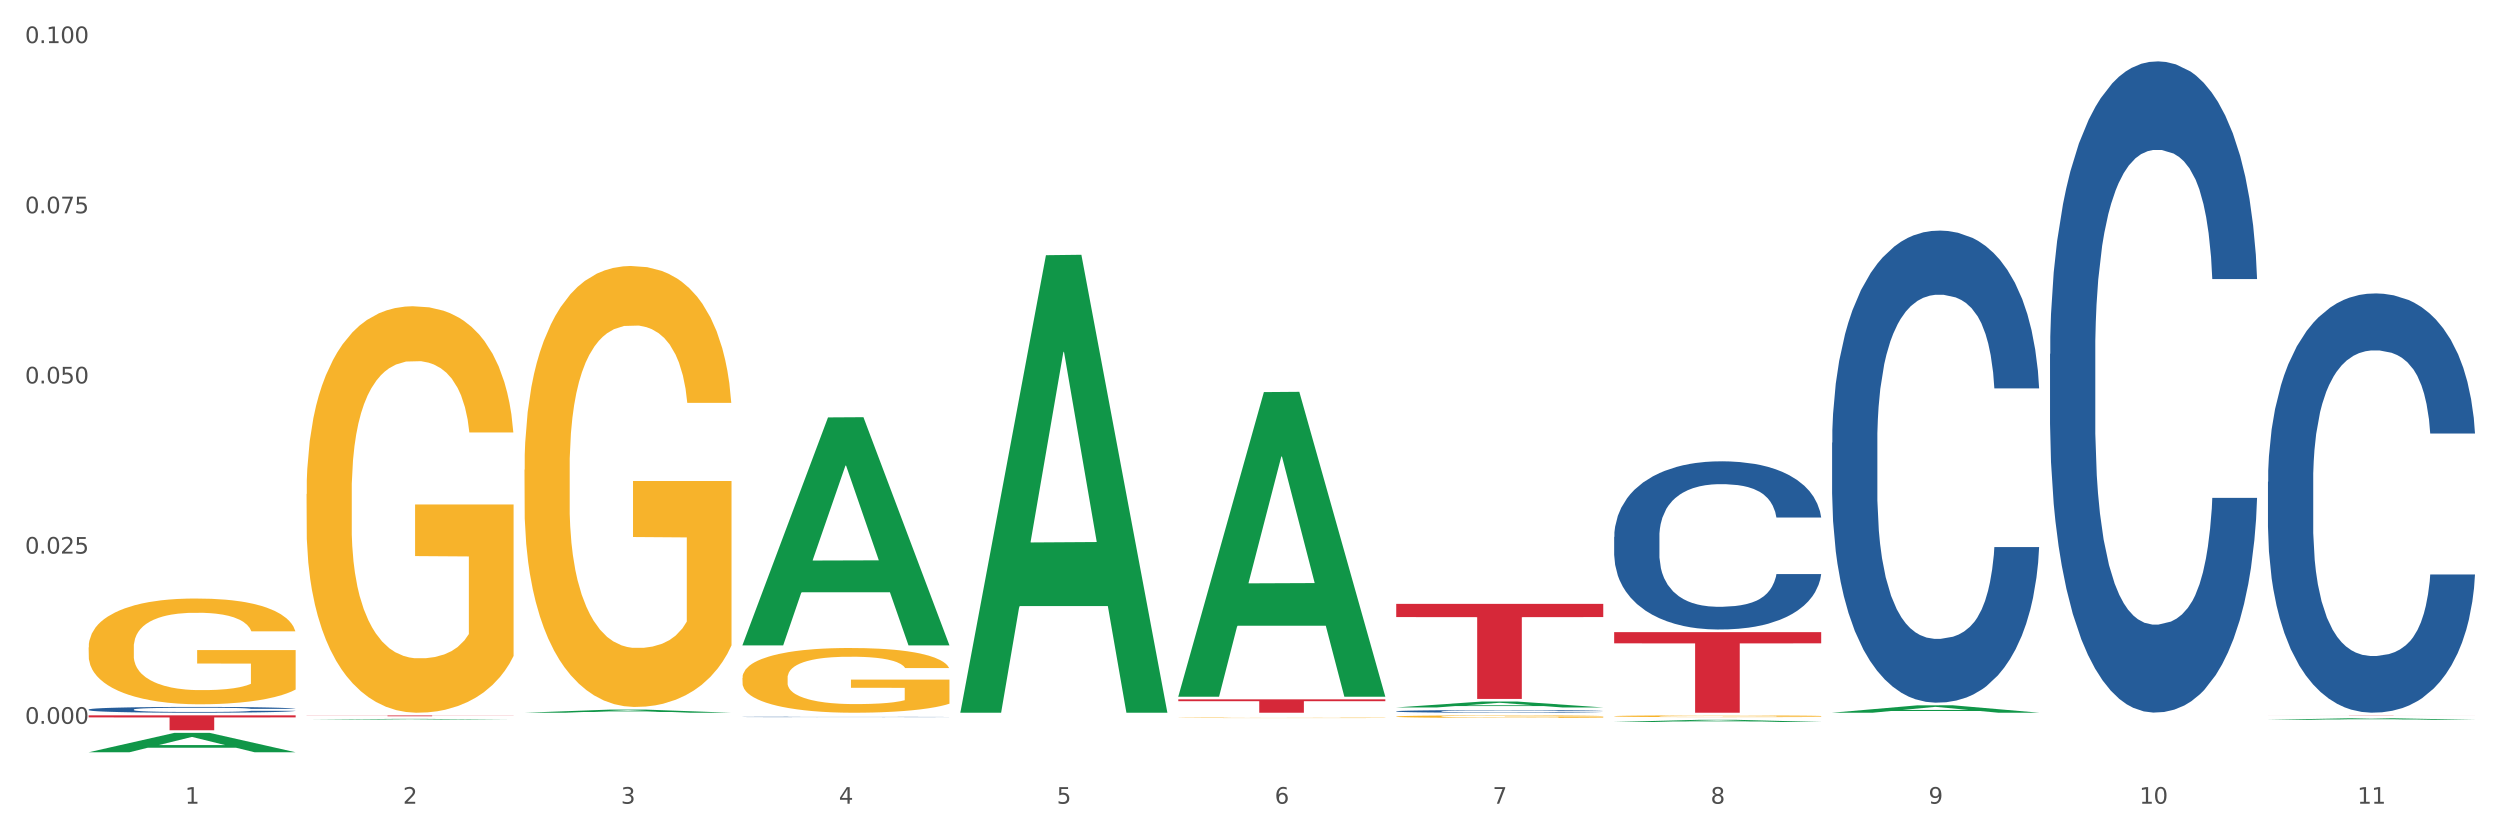 <?xml version="1.0" encoding="utf-8" standalone="no"?>
<!DOCTYPE svg PUBLIC "-//W3C//DTD SVG 1.1//EN"
  "http://www.w3.org/Graphics/SVG/1.1/DTD/svg11.dtd">
<svg xmlns:xlink="http://www.w3.org/1999/xlink" width="1080pt" height="360pt" viewBox="0 0 1080 360" xmlns="http://www.w3.org/2000/svg" version="1.1">
 <rect x="0" y="0" width="1080" height="360" fill="#333333" stroke="none"/>
 <defs>
  <style type="text/css">*{stroke-linejoin: round; stroke-linecap: butt}</style>
 </defs>
 <g id="figure_1">
  <g id="patch_1">
   <path d="M 0 360 
L 1080 360 
L 1080 0 
L 0 0 
z
" style="fill: #ffffff; stroke: #ffffff; stroke-linejoin: miter"/>
  </g>
  <g id="axes_1">
   <g id="matplotlib.axis_1">
    <g id="xtick_1">
     <g id="text_1">
      <!-- 1 -->
      <g style="fill: #4d4d4d" transform="translate(79.949 347.204) scale(0.096 -0.096)">
       <defs>
        <path id="DejaVuSans-31" d="M 794 531 
L 1825 531 
L 1825 4091 
L 703 3866 
L 703 4441 
L 1819 4666 
L 2450 4666 
L 2450 531 
L 3481 531 
L 3481 0 
L 794 0 
L 794 531 
z
" transform="scale(0.016)"/>
       </defs>
       <use xlink:href="#DejaVuSans-31"/>
      </g>
     </g>
    </g>
    <g id="xtick_2">
     <g id="text_2">
      <!-- 2 -->
      <g style="fill: #4d4d4d" transform="translate(174.097 347.204) scale(0.096 -0.096)">
       <defs>
        <path id="DejaVuSans-32" d="M 1228 531 
L 3431 531 
L 3431 0 
L 469 0 
L 469 531 
Q 828 903 1448 1529 
Q 2069 2156 2228 2338 
Q 2531 2678 2651 2914 
Q 2772 3150 2772 3378 
Q 2772 3750 2511 3984 
Q 2250 4219 1831 4219 
Q 1534 4219 1204 4116 
Q 875 4013 500 3803 
L 500 4441 
Q 881 4594 1212 4672 
Q 1544 4750 1819 4750 
Q 2544 4750 2975 4387 
Q 3406 4025 3406 3419 
Q 3406 3131 3298 2873 
Q 3191 2616 2906 2266 
Q 2828 2175 2409 1742 
Q 1991 1309 1228 531 
z
" transform="scale(0.016)"/>
       </defs>
       <use xlink:href="#DejaVuSans-32"/>
      </g>
     </g>
    </g>
    <g id="xtick_3">
     <g id="text_3">
      <!-- 3 -->
      <g style="fill: #4d4d4d" transform="translate(268.244 347.204) scale(0.096 -0.096)">
       <defs>
        <path id="DejaVuSans-33" d="M 2597 2516 
Q 3050 2419 3304 2112 
Q 3559 1806 3559 1356 
Q 3559 666 3084 287 
Q 2609 -91 1734 -91 
Q 1441 -91 1130 -33 
Q 819 25 488 141 
L 488 750 
Q 750 597 1062 519 
Q 1375 441 1716 441 
Q 2309 441 2620 675 
Q 2931 909 2931 1356 
Q 2931 1769 2642 2001 
Q 2353 2234 1838 2234 
L 1294 2234 
L 1294 2753 
L 1863 2753 
Q 2328 2753 2575 2939 
Q 2822 3125 2822 3475 
Q 2822 3834 2567 4026 
Q 2313 4219 1838 4219 
Q 1578 4219 1281 4162 
Q 984 4106 628 3988 
L 628 4550 
Q 988 4650 1302 4700 
Q 1616 4750 1894 4750 
Q 2613 4750 3031 4423 
Q 3450 4097 3450 3541 
Q 3450 3153 3228 2886 
Q 3006 2619 2597 2516 
z
" transform="scale(0.016)"/>
       </defs>
       <use xlink:href="#DejaVuSans-33"/>
      </g>
     </g>
    </g>
    <g id="xtick_4">
     <g id="text_4">
      <!-- 4 -->
      <g style="fill: #4d4d4d" transform="translate(362.392 347.204) scale(0.096 -0.096)">
       <defs>
        <path id="DejaVuSans-34" d="M 2419 4116 
L 825 1625 
L 2419 1625 
L 2419 4116 
z
M 2253 4666 
L 3047 4666 
L 3047 1625 
L 3713 1625 
L 3713 1100 
L 3047 1100 
L 3047 0 
L 2419 0 
L 2419 1100 
L 313 1100 
L 313 1709 
L 2253 4666 
z
" transform="scale(0.016)"/>
       </defs>
       <use xlink:href="#DejaVuSans-34"/>
      </g>
     </g>
    </g>
    <g id="xtick_5">
     <g id="text_5">
      <!-- 5 -->
      <g style="fill: #4d4d4d" transform="translate(456.54 347.204) scale(0.096 -0.096)">
       <defs>
        <path id="DejaVuSans-35" d="M 691 4666 
L 3169 4666 
L 3169 4134 
L 1269 4134 
L 1269 2991 
Q 1406 3038 1543 3061 
Q 1681 3084 1819 3084 
Q 2600 3084 3056 2656 
Q 3513 2228 3513 1497 
Q 3513 744 3044 326 
Q 2575 -91 1722 -91 
Q 1428 -91 1123 -41 
Q 819 9 494 109 
L 494 744 
Q 775 591 1075 516 
Q 1375 441 1709 441 
Q 2250 441 2565 725 
Q 2881 1009 2881 1497 
Q 2881 1984 2565 2268 
Q 2250 2553 1709 2553 
Q 1456 2553 1204 2497 
Q 953 2441 691 2322 
L 691 4666 
z
" transform="scale(0.016)"/>
       </defs>
       <use xlink:href="#DejaVuSans-35"/>
      </g>
     </g>
    </g>
    <g id="xtick_6">
     <g id="text_6">
      <!-- 6 -->
      <g style="fill: #4d4d4d" transform="translate(550.688 347.204) scale(0.096 -0.096)">
       <defs>
        <path id="DejaVuSans-36" d="M 2113 2584 
Q 1688 2584 1439 2293 
Q 1191 2003 1191 1497 
Q 1191 994 1439 701 
Q 1688 409 2113 409 
Q 2538 409 2786 701 
Q 3034 994 3034 1497 
Q 3034 2003 2786 2293 
Q 2538 2584 2113 2584 
z
M 3366 4563 
L 3366 3988 
Q 3128 4100 2886 4159 
Q 2644 4219 2406 4219 
Q 1781 4219 1451 3797 
Q 1122 3375 1075 2522 
Q 1259 2794 1537 2939 
Q 1816 3084 2150 3084 
Q 2853 3084 3261 2657 
Q 3669 2231 3669 1497 
Q 3669 778 3244 343 
Q 2819 -91 2113 -91 
Q 1303 -91 875 529 
Q 447 1150 447 2328 
Q 447 3434 972 4092 
Q 1497 4750 2381 4750 
Q 2619 4750 2861 4703 
Q 3103 4656 3366 4563 
z
" transform="scale(0.016)"/>
       </defs>
       <use xlink:href="#DejaVuSans-36"/>
      </g>
     </g>
    </g>
    <g id="xtick_7">
     <g id="text_7">
      <!-- 7 -->
      <g style="fill: #4d4d4d" transform="translate(644.835 347.204) scale(0.096 -0.096)">
       <defs>
        <path id="DejaVuSans-37" d="M 525 4666 
L 3525 4666 
L 3525 4397 
L 1831 0 
L 1172 0 
L 2766 4134 
L 525 4134 
L 525 4666 
z
" transform="scale(0.016)"/>
       </defs>
       <use xlink:href="#DejaVuSans-37"/>
      </g>
     </g>
    </g>
    <g id="xtick_8">
     <g id="text_8">
      <!-- 8 -->
      <g style="fill: #4d4d4d" transform="translate(738.983 347.204) scale(0.096 -0.096)">
       <defs>
        <path id="DejaVuSans-38" d="M 2034 2216 
Q 1584 2216 1326 1975 
Q 1069 1734 1069 1313 
Q 1069 891 1326 650 
Q 1584 409 2034 409 
Q 2484 409 2743 651 
Q 3003 894 3003 1313 
Q 3003 1734 2745 1975 
Q 2488 2216 2034 2216 
z
M 1403 2484 
Q 997 2584 770 2862 
Q 544 3141 544 3541 
Q 544 4100 942 4425 
Q 1341 4750 2034 4750 
Q 2731 4750 3128 4425 
Q 3525 4100 3525 3541 
Q 3525 3141 3298 2862 
Q 3072 2584 2669 2484 
Q 3125 2378 3379 2068 
Q 3634 1759 3634 1313 
Q 3634 634 3220 271 
Q 2806 -91 2034 -91 
Q 1263 -91 848 271 
Q 434 634 434 1313 
Q 434 1759 690 2068 
Q 947 2378 1403 2484 
z
M 1172 3481 
Q 1172 3119 1398 2916 
Q 1625 2713 2034 2713 
Q 2441 2713 2670 2916 
Q 2900 3119 2900 3481 
Q 2900 3844 2670 4047 
Q 2441 4250 2034 4250 
Q 1625 4250 1398 4047 
Q 1172 3844 1172 3481 
z
" transform="scale(0.016)"/>
       </defs>
       <use xlink:href="#DejaVuSans-38"/>
      </g>
     </g>
    </g>
    <g id="xtick_9">
     <g id="text_9">
      <!-- 9 -->
      <g style="fill: #4d4d4d" transform="translate(833.131 347.204) scale(0.096 -0.096)">
       <defs>
        <path id="DejaVuSans-39" d="M 703 97 
L 703 672 
Q 941 559 1184 500 
Q 1428 441 1663 441 
Q 2288 441 2617 861 
Q 2947 1281 2994 2138 
Q 2813 1869 2534 1725 
Q 2256 1581 1919 1581 
Q 1219 1581 811 2004 
Q 403 2428 403 3163 
Q 403 3881 828 4315 
Q 1253 4750 1959 4750 
Q 2769 4750 3195 4129 
Q 3622 3509 3622 2328 
Q 3622 1225 3098 567 
Q 2575 -91 1691 -91 
Q 1453 -91 1209 -44 
Q 966 3 703 97 
z
M 1959 2075 
Q 2384 2075 2632 2365 
Q 2881 2656 2881 3163 
Q 2881 3666 2632 3958 
Q 2384 4250 1959 4250 
Q 1534 4250 1286 3958 
Q 1038 3666 1038 3163 
Q 1038 2656 1286 2365 
Q 1534 2075 1959 2075 
z
" transform="scale(0.016)"/>
       </defs>
       <use xlink:href="#DejaVuSans-39"/>
      </g>
     </g>
    </g>
    <g id="xtick_10">
     <g id="text_10">
      <!-- 10 -->
      <g style="fill: #4d4d4d" transform="translate(924.224 347.204) scale(0.096 -0.096)">
       <defs>
        <path id="DejaVuSans-30" d="M 2034 4250 
Q 1547 4250 1301 3770 
Q 1056 3291 1056 2328 
Q 1056 1369 1301 889 
Q 1547 409 2034 409 
Q 2525 409 2770 889 
Q 3016 1369 3016 2328 
Q 3016 3291 2770 3770 
Q 2525 4250 2034 4250 
z
M 2034 4750 
Q 2819 4750 3233 4129 
Q 3647 3509 3647 2328 
Q 3647 1150 3233 529 
Q 2819 -91 2034 -91 
Q 1250 -91 836 529 
Q 422 1150 422 2328 
Q 422 3509 836 4129 
Q 1250 4750 2034 4750 
z
" transform="scale(0.016)"/>
       </defs>
       <use xlink:href="#DejaVuSans-31"/>
       <use xlink:href="#DejaVuSans-30" transform="translate(63.623 0)"/>
      </g>
     </g>
    </g>
    <g id="xtick_11">
     <g id="text_11">
      <!-- 11 -->
      <g style="fill: #4d4d4d" transform="translate(1018.372 347.204) scale(0.096 -0.096)">
       <use xlink:href="#DejaVuSans-31"/>
       <use xlink:href="#DejaVuSans-31" transform="translate(63.623 0)"/>
      </g>
     </g>
    </g>
    <g id="xtick_12"/>
    <g id="xtick_13"/>
    <g id="xtick_14"/>
    <g id="xtick_15"/>
    <g id="xtick_16"/>
    <g id="xtick_17"/>
    <g id="xtick_18"/>
    <g id="xtick_19"/>
    <g id="xtick_20"/>
    <g id="xtick_21"/>
   </g>
   <g id="matplotlib.axis_2">
    <g id="ytick_1">
     <g id="text_12">
      <!-- 0.000 -->
      <g style="fill: #4d4d4d" transform="translate(10.8 312.682) scale(0.096 -0.096)">
       <defs>
        <path id="DejaVuSans-2e" d="M 684 794 
L 1344 794 
L 1344 0 
L 684 0 
L 684 794 
z
" transform="scale(0.016)"/>
       </defs>
       <use xlink:href="#DejaVuSans-30"/>
       <use xlink:href="#DejaVuSans-2e" transform="translate(63.623 0)"/>
       <use xlink:href="#DejaVuSans-30" transform="translate(95.41 0)"/>
       <use xlink:href="#DejaVuSans-30" transform="translate(159.033 0)"/>
       <use xlink:href="#DejaVuSans-30" transform="translate(222.656 0)"/>
      </g>
     </g>
    </g>
    <g id="ytick_2">
     <g id="text_13">
      <!-- 0.025 -->
      <g style="fill: #4d4d4d" transform="translate(10.8 239.167) scale(0.096 -0.096)">
       <use xlink:href="#DejaVuSans-30"/>
       <use xlink:href="#DejaVuSans-2e" transform="translate(63.623 0)"/>
       <use xlink:href="#DejaVuSans-30" transform="translate(95.41 0)"/>
       <use xlink:href="#DejaVuSans-32" transform="translate(159.033 0)"/>
       <use xlink:href="#DejaVuSans-35" transform="translate(222.656 0)"/>
      </g>
     </g>
    </g>
    <g id="ytick_3">
     <g id="text_14">
      <!-- 0.050 -->
      <g style="fill: #4d4d4d" transform="translate(10.8 165.652) scale(0.096 -0.096)">
       <use xlink:href="#DejaVuSans-30"/>
       <use xlink:href="#DejaVuSans-2e" transform="translate(63.623 0)"/>
       <use xlink:href="#DejaVuSans-30" transform="translate(95.41 0)"/>
       <use xlink:href="#DejaVuSans-35" transform="translate(159.033 0)"/>
       <use xlink:href="#DejaVuSans-30" transform="translate(222.656 0)"/>
      </g>
     </g>
    </g>
    <g id="ytick_4">
     <g id="text_15">
      <!-- 0.075 -->
      <g style="fill: #4d4d4d" transform="translate(10.8 92.137) scale(0.096 -0.096)">
       <use xlink:href="#DejaVuSans-30"/>
       <use xlink:href="#DejaVuSans-2e" transform="translate(63.623 0)"/>
       <use xlink:href="#DejaVuSans-30" transform="translate(95.41 0)"/>
       <use xlink:href="#DejaVuSans-37" transform="translate(159.033 0)"/>
       <use xlink:href="#DejaVuSans-35" transform="translate(222.656 0)"/>
      </g>
     </g>
    </g>
    <g id="ytick_5">
     <g id="text_16">
      <!-- 0.100 -->
      <g style="fill: #4d4d4d" transform="translate(10.8 18.623) scale(0.096 -0.096)">
       <use xlink:href="#DejaVuSans-30"/>
       <use xlink:href="#DejaVuSans-2e" transform="translate(63.623 0)"/>
       <use xlink:href="#DejaVuSans-31" transform="translate(95.41 0)"/>
       <use xlink:href="#DejaVuSans-30" transform="translate(159.033 0)"/>
       <use xlink:href="#DejaVuSans-30" transform="translate(222.656 0)"/>
      </g>
     </g>
    </g>
    <g id="ytick_6"/>
    <g id="ytick_7"/>
    <g id="ytick_8"/>
    <g id="ytick_9"/>
   </g>
   <g id="PolyCollection_1">
    <path d="M 38.283 324.969 
L 38.375 324.962 
L 75.258 316.61 
L 90.564 316.602 
L 127.723 324.985 
L 110.02 324.985 
L 101.998 323.033 
L 63.916 323.033 
L 63.64 323.064 
L 55.894 324.985 
L 38.283 324.985 
L 38.283 324.969 
L 68.711 321.868 
L 97.203 321.86 
L 83.095 318.389 
L 82.911 318.373 
L 82.727 318.396 
L 68.619 321.86 
L 68.711 321.868 
L 38.283 324.969 
z
" clip-path="url(#paedf00d820)" style="fill: #109648"/>
    <path d="M 979.76 208.138 
L 979.865 207.973 
L 979.865 203.341 
L 980.183 197.055 
L 981.346 185.476 
L 982.826 176.709 
L 985.363 166.454 
L 986.737 162.153 
L 988.535 157.356 
L 992.235 149.582 
L 996.464 142.965 
L 999.424 139.326 
L 1001.644 137.01 
L 1006.613 132.875 
L 1009.467 131.055 
L 1012.428 129.566 
L 1014.965 128.574 
L 1019.194 127.416 
L 1022.577 126.92 
L 1026.489 126.754 
L 1029.766 126.92 
L 1034.101 127.581 
L 1040.444 129.566 
L 1042.875 130.724 
L 1046.153 132.709 
L 1049.536 135.356 
L 1052.285 138.003 
L 1055.456 141.807 
L 1058.734 146.769 
L 1061.905 153.055 
L 1064.125 158.845 
L 1065.923 164.965 
L 1067.508 172.409 
L 1068.671 180.514 
L 1069.2 187.296 
L 1049.853 187.296 
L 1049.324 181.176 
L 1048.267 174.559 
L 1047.21 170.093 
L 1046.047 166.454 
L 1044.25 162.318 
L 1042.664 159.672 
L 1040.021 156.529 
L 1037.589 154.544 
L 1035.581 153.386 
L 1033.149 152.394 
L 1027.969 151.401 
L 1024.268 151.401 
L 1021.943 151.732 
L 1019.088 152.559 
L 1016.656 153.717 
L 1013.802 155.702 
L 1011.582 157.852 
L 1009.362 160.664 
L 1008.093 162.649 
L 1006.19 166.288 
L 1004.921 169.266 
L 1003.23 174.394 
L 1002.278 178.033 
L 1000.587 187.461 
L 999.847 194.409 
L 999.53 199.206 
L 999.318 204.499 
L 999.318 230.304 
L 999.952 241.883 
L 1000.481 246.845 
L 1001.327 252.469 
L 1002.913 259.747 
L 1005.239 266.86 
L 1007.67 271.988 
L 1009.679 275.131 
L 1011.582 277.447 
L 1013.485 279.266 
L 1015.811 280.921 
L 1017.714 281.913 
L 1020.568 282.906 
L 1023.951 283.402 
L 1026.594 283.402 
L 1031.986 282.575 
L 1034.418 281.748 
L 1036.744 280.59 
L 1039.281 278.77 
L 1041.29 276.785 
L 1042.452 275.296 
L 1044.355 272.154 
L 1045.836 268.845 
L 1047.104 265.041 
L 1047.95 261.732 
L 1048.901 256.77 
L 1049.642 251.146 
L 1049.853 248.168 
L 1069.2 248.168 
L 1068.777 254.123 
L 1068.037 259.913 
L 1066.557 267.687 
L 1065.394 272.154 
L 1063.597 277.612 
L 1061.694 282.244 
L 1059.051 287.372 
L 1056.619 291.176 
L 1054.082 294.485 
L 1051.333 297.462 
L 1046.364 301.597 
L 1044.567 302.755 
L 1040.761 304.74 
L 1037.801 305.898 
L 1033.466 307.056 
L 1029.026 307.718 
L 1024.374 307.883 
L 1020.251 307.552 
L 1015.705 306.56 
L 1012.851 305.567 
L 1009.679 304.079 
L 1005.979 301.763 
L 1002.49 298.951 
L 999.212 295.642 
L 996.147 291.838 
L 993.292 287.537 
L 989.592 280.424 
L 986.843 273.477 
L 984.834 267.026 
L 983.46 261.567 
L 982.086 254.62 
L 981.346 249.823 
L 980.183 238.244 
L 979.76 227.492 
L 979.76 208.138 
z
" clip-path="url(#paedf00d820)" style="fill: #255c99"/>
    <path d="M 697.317 231.934 
L 697.422 231.868 
L 697.422 230.009 
L 697.74 227.487 
L 698.903 222.842 
L 700.383 219.324 
L 702.92 215.209 
L 704.294 213.484 
L 706.092 211.559 
L 709.792 208.44 
L 714.021 205.785 
L 716.981 204.325 
L 719.201 203.396 
L 724.17 201.737 
L 727.024 201.007 
L 729.985 200.409 
L 732.522 200.011 
L 736.751 199.546 
L 740.134 199.347 
L 744.046 199.281 
L 747.323 199.347 
L 751.657 199.613 
L 758.001 200.409 
L 760.432 200.874 
L 763.71 201.67 
L 767.093 202.732 
L 769.842 203.794 
L 773.013 205.32 
L 776.291 207.312 
L 779.462 209.834 
L 781.682 212.156 
L 783.48 214.612 
L 785.065 217.599 
L 786.228 220.851 
L 786.757 223.572 
L 767.41 223.572 
L 766.881 221.116 
L 765.824 218.461 
L 764.767 216.669 
L 763.604 215.209 
L 761.807 213.55 
L 760.221 212.488 
L 757.578 211.227 
L 755.146 210.431 
L 753.138 209.966 
L 750.706 209.568 
L 745.526 209.17 
L 741.825 209.17 
L 739.5 209.303 
L 736.645 209.634 
L 734.213 210.099 
L 731.359 210.895 
L 729.139 211.758 
L 726.919 212.886 
L 725.65 213.683 
L 723.747 215.143 
L 722.478 216.338 
L 720.787 218.395 
L 719.835 219.855 
L 718.144 223.638 
L 717.404 226.425 
L 717.087 228.35 
L 716.875 230.474 
L 716.875 240.827 
L 717.509 245.473 
L 718.038 247.464 
L 718.884 249.721 
L 720.47 252.641 
L 722.796 255.495 
L 725.227 257.552 
L 727.236 258.813 
L 729.139 259.742 
L 731.042 260.472 
L 733.368 261.136 
L 735.271 261.534 
L 738.125 261.932 
L 741.508 262.131 
L 744.151 262.131 
L 749.543 261.8 
L 751.975 261.468 
L 754.301 261.003 
L 756.838 260.273 
L 758.847 259.477 
L 760.009 258.879 
L 761.912 257.618 
L 763.393 256.291 
L 764.661 254.765 
L 765.507 253.437 
L 766.458 251.446 
L 767.199 249.19 
L 767.41 247.995 
L 786.757 247.995 
L 786.334 250.384 
L 785.594 252.707 
L 784.114 255.826 
L 782.951 257.618 
L 781.154 259.809 
L 779.251 261.667 
L 776.608 263.724 
L 774.176 265.251 
L 771.639 266.578 
L 768.89 267.773 
L 763.921 269.432 
L 762.124 269.896 
L 758.318 270.693 
L 755.358 271.157 
L 751.023 271.622 
L 746.583 271.888 
L 741.931 271.954 
L 737.808 271.821 
L 733.262 271.423 
L 730.407 271.025 
L 727.236 270.427 
L 723.536 269.498 
L 720.047 268.37 
L 716.769 267.043 
L 713.704 265.516 
L 710.849 263.791 
L 707.149 260.937 
L 704.4 258.149 
L 702.391 255.561 
L 701.017 253.371 
L 699.643 250.583 
L 698.903 248.659 
L 697.74 244.013 
L 697.317 239.699 
L 697.317 231.934 
z
" clip-path="url(#paedf00d820)" style="fill: #255c99"/>
    <path d="M 603.169 307.267 
L 603.275 307.266 
L 603.275 307.237 
L 603.592 307.196 
L 604.755 307.123 
L 606.235 307.067 
L 608.772 307.001 
L 610.147 306.974 
L 611.944 306.943 
L 615.644 306.893 
L 619.873 306.851 
L 622.833 306.828 
L 625.053 306.813 
L 630.022 306.787 
L 632.877 306.775 
L 635.837 306.765 
L 638.374 306.759 
L 642.603 306.752 
L 645.986 306.749 
L 649.898 306.748 
L 653.175 306.749 
L 657.51 306.753 
L 663.853 306.765 
L 666.285 306.773 
L 669.562 306.786 
L 672.945 306.802 
L 675.694 306.819 
L 678.866 306.844 
L 682.143 306.875 
L 685.315 306.915 
L 687.535 306.952 
L 689.332 306.992 
L 690.918 307.039 
L 692.081 307.091 
L 692.609 307.134 
L 673.262 307.134 
L 672.734 307.095 
L 671.676 307.053 
L 670.619 307.024 
L 669.456 307.001 
L 667.659 306.975 
L 666.073 306.958 
L 663.43 306.938 
L 660.999 306.925 
L 658.99 306.918 
L 656.558 306.911 
L 651.378 306.905 
L 647.678 306.905 
L 645.352 306.907 
L 642.497 306.912 
L 640.066 306.92 
L 637.211 306.932 
L 634.991 306.946 
L 632.771 306.964 
L 631.502 306.977 
L 629.599 307 
L 628.331 307.019 
L 626.639 307.052 
L 625.688 307.075 
L 623.996 307.135 
L 623.256 307.18 
L 622.939 307.21 
L 622.727 307.244 
L 622.727 307.409 
L 623.362 307.483 
L 623.89 307.514 
L 624.736 307.55 
L 626.322 307.597 
L 628.648 307.642 
L 631.079 307.675 
L 633.088 307.695 
L 634.991 307.71 
L 636.894 307.722 
L 639.22 307.732 
L 641.123 307.738 
L 643.977 307.745 
L 647.361 307.748 
L 650.004 307.748 
L 655.395 307.743 
L 657.827 307.737 
L 660.153 307.73 
L 662.69 307.718 
L 664.699 307.706 
L 665.862 307.696 
L 667.765 307.676 
L 669.245 307.655 
L 670.514 307.631 
L 671.359 307.61 
L 672.311 307.578 
L 673.051 307.542 
L 673.262 307.523 
L 692.609 307.523 
L 692.186 307.561 
L 691.446 307.598 
L 689.966 307.648 
L 688.803 307.676 
L 687.006 307.711 
L 685.103 307.741 
L 682.46 307.773 
L 680.028 307.798 
L 677.491 307.819 
L 674.742 307.838 
L 669.773 307.864 
L 667.976 307.872 
L 664.17 307.884 
L 661.21 307.892 
L 656.875 307.899 
L 652.435 307.903 
L 647.783 307.904 
L 643.66 307.902 
L 639.114 307.896 
L 636.26 307.89 
L 633.088 307.88 
L 629.388 307.865 
L 625.899 307.847 
L 622.622 307.826 
L 619.556 307.802 
L 616.701 307.774 
L 613.001 307.729 
L 610.252 307.685 
L 608.244 307.643 
L 606.869 307.609 
L 605.495 307.564 
L 604.755 307.533 
L 603.592 307.46 
L 603.169 307.391 
L 603.169 307.267 
z
" clip-path="url(#paedf00d820)" style="fill: #255c99"/>
    <path d="M 320.726 309.713 
L 320.832 309.713 
L 320.832 309.708 
L 321.149 309.702 
L 322.312 309.689 
L 323.792 309.68 
L 326.329 309.669 
L 327.704 309.665 
L 329.501 309.66 
L 333.201 309.652 
L 337.43 309.645 
L 340.39 309.641 
L 342.61 309.638 
L 347.579 309.634 
L 350.434 309.632 
L 353.394 309.63 
L 355.931 309.629 
L 360.16 309.628 
L 363.543 309.628 
L 367.455 309.627 
L 370.732 309.628 
L 375.067 309.628 
L 381.41 309.63 
L 383.842 309.632 
L 387.119 309.634 
L 390.502 309.636 
L 393.251 309.639 
L 396.423 309.643 
L 399.7 309.649 
L 402.872 309.655 
L 405.092 309.661 
L 406.889 309.668 
L 408.475 309.676 
L 409.638 309.684 
L 410.166 309.691 
L 390.819 309.691 
L 390.291 309.685 
L 389.233 309.678 
L 388.176 309.673 
L 387.013 309.669 
L 385.216 309.665 
L 383.63 309.662 
L 380.987 309.659 
L 378.556 309.657 
L 376.547 309.656 
L 374.115 309.655 
L 368.935 309.653 
L 365.235 309.653 
L 362.909 309.654 
L 360.054 309.655 
L 357.623 309.656 
L 354.768 309.658 
L 352.548 309.66 
L 350.328 309.663 
L 349.059 309.665 
L 347.156 309.669 
L 345.888 309.672 
L 344.196 309.678 
L 343.245 309.682 
L 341.553 309.692 
L 340.813 309.699 
L 340.496 309.704 
L 340.284 309.71 
L 340.284 309.737 
L 340.919 309.749 
L 341.447 309.754 
L 342.293 309.76 
L 343.879 309.768 
L 346.205 309.776 
L 348.636 309.781 
L 350.645 309.784 
L 352.548 309.787 
L 354.451 309.789 
L 356.777 309.79 
L 358.68 309.791 
L 361.534 309.793 
L 364.918 309.793 
L 367.561 309.793 
L 372.952 309.792 
L 375.384 309.791 
L 377.71 309.79 
L 380.247 309.788 
L 382.256 309.786 
L 383.419 309.784 
L 385.322 309.781 
L 386.802 309.778 
L 388.071 309.774 
L 388.916 309.77 
L 389.868 309.765 
L 390.608 309.759 
L 390.819 309.756 
L 410.166 309.756 
L 409.743 309.762 
L 409.003 309.768 
L 407.523 309.776 
L 406.36 309.781 
L 404.563 309.787 
L 402.66 309.792 
L 400.017 309.797 
L 397.585 309.801 
L 395.048 309.805 
L 392.299 309.808 
L 387.33 309.812 
L 385.533 309.814 
L 381.727 309.816 
L 378.767 309.817 
L 374.432 309.818 
L 369.992 309.819 
L 365.34 309.819 
L 361.217 309.819 
L 356.671 309.818 
L 353.817 309.817 
L 350.645 309.815 
L 346.945 309.812 
L 343.456 309.81 
L 340.179 309.806 
L 337.113 309.802 
L 334.258 309.797 
L 330.558 309.79 
L 327.809 309.783 
L 325.801 309.776 
L 324.426 309.77 
L 323.052 309.763 
L 322.312 309.758 
L 321.149 309.745 
L 320.726 309.734 
L 320.726 309.713 
z
" clip-path="url(#paedf00d820)" style="fill: #255c99"/>
    <path d="M 38.283 306.517 
L 38.389 306.514 
L 38.389 306.45 
L 38.706 306.362 
L 39.869 306.201 
L 41.349 306.079 
L 43.886 305.937 
L 45.261 305.877 
L 47.058 305.81 
L 50.758 305.702 
L 54.987 305.61 
L 57.947 305.559 
L 60.167 305.527 
L 65.136 305.469 
L 67.991 305.444 
L 70.951 305.423 
L 73.488 305.41 
L 77.717 305.393 
L 81.1 305.386 
L 85.012 305.384 
L 88.289 305.386 
L 92.624 305.396 
L 98.967 305.423 
L 101.399 305.439 
L 104.676 305.467 
L 108.059 305.504 
L 110.808 305.541 
L 113.98 305.594 
L 117.257 305.663 
L 120.429 305.75 
L 122.649 305.831 
L 124.446 305.916 
L 126.032 306.019 
L 127.195 306.132 
L 127.723 306.227 
L 108.376 306.227 
L 107.848 306.141 
L 106.79 306.049 
L 105.733 305.987 
L 104.57 305.937 
L 102.773 305.879 
L 101.187 305.842 
L 98.544 305.798 
L 96.113 305.771 
L 94.104 305.755 
L 91.672 305.741 
L 86.492 305.727 
L 82.792 305.727 
L 80.466 305.732 
L 77.611 305.743 
L 75.18 305.759 
L 72.325 305.787 
L 70.105 305.817 
L 67.885 305.856 
L 66.616 305.884 
L 64.713 305.934 
L 63.445 305.976 
L 61.753 306.047 
L 60.802 306.098 
L 59.11 306.229 
L 58.37 306.325 
L 58.053 306.392 
L 57.841 306.466 
L 57.841 306.825 
L 58.476 306.986 
L 59.004 307.055 
L 59.85 307.133 
L 61.436 307.235 
L 63.762 307.334 
L 66.193 307.405 
L 68.202 307.449 
L 70.105 307.481 
L 72.008 307.506 
L 74.334 307.529 
L 76.237 307.543 
L 79.091 307.557 
L 82.475 307.564 
L 85.118 307.564 
L 90.509 307.552 
L 92.941 307.541 
L 95.267 307.525 
L 97.804 307.499 
L 99.813 307.472 
L 100.976 307.451 
L 102.879 307.407 
L 104.359 307.361 
L 105.628 307.308 
L 106.473 307.262 
L 107.425 307.193 
L 108.165 307.115 
L 108.376 307.073 
L 127.723 307.073 
L 127.3 307.156 
L 126.56 307.237 
L 125.08 307.345 
L 123.917 307.407 
L 122.12 307.483 
L 120.217 307.548 
L 117.574 307.619 
L 115.142 307.672 
L 112.605 307.718 
L 109.856 307.759 
L 104.887 307.817 
L 103.09 307.833 
L 99.284 307.861 
L 96.324 307.877 
L 91.989 307.893 
L 87.549 307.902 
L 82.897 307.904 
L 78.774 307.9 
L 74.228 307.886 
L 71.374 307.872 
L 68.202 307.851 
L 64.502 307.819 
L 61.013 307.78 
L 57.736 307.734 
L 54.67 307.681 
L 51.815 307.621 
L 48.115 307.522 
L 45.366 307.426 
L 43.358 307.336 
L 41.983 307.26 
L 40.609 307.163 
L 39.869 307.096 
L 38.706 306.935 
L 38.283 306.786 
L 38.283 306.517 
z
" clip-path="url(#paedf00d820)" style="fill: #255c99"/>
    <path d="M 38.283 309.034 
L 127.723 309.034 
L 127.723 309.929 
L 92.541 309.935 
L 92.541 315.472 
L 73.254 315.472 
L 73.254 309.935 
L 38.283 309.929 
L 38.283 309.04 
L 38.283 309.034 
z
" clip-path="url(#paedf00d820)" style="fill: #d62839"/>
    <path d="M 132.431 309.092 
L 221.871 309.092 
L 221.871 309.139 
L 186.688 309.14 
L 186.688 309.432 
L 167.401 309.432 
L 167.401 309.14 
L 132.431 309.139 
L 132.431 309.092 
L 132.431 309.092 
z
" clip-path="url(#paedf00d820)" style="fill: #d62839"/>
    <path d="M 509.021 302.114 
L 598.462 302.114 
L 598.462 302.919 
L 563.279 302.924 
L 563.279 307.904 
L 543.992 307.904 
L 543.992 302.924 
L 509.021 302.919 
L 509.021 302.12 
L 509.021 302.114 
z
" clip-path="url(#paedf00d820)" style="fill: #d62839"/>
    <path d="M 603.169 260.872 
L 692.609 260.872 
L 692.609 266.578 
L 657.427 266.617 
L 657.427 301.934 
L 638.14 301.934 
L 638.14 266.617 
L 603.169 266.578 
L 603.169 260.911 
L 603.169 260.872 
z
" clip-path="url(#paedf00d820)" style="fill: #d62839"/>
    <path d="M 697.317 273.084 
L 786.757 273.084 
L 786.757 277.923 
L 751.574 277.956 
L 751.574 307.904 
L 732.287 307.904 
L 732.287 277.956 
L 697.317 277.923 
L 697.317 273.117 
L 697.317 273.084 
z
" clip-path="url(#paedf00d820)" style="fill: #d62839"/>
    <path d="M 979.76 309.034 
L 1069.2 309.034 
L 1069.2 309.046 
L 1034.017 309.046 
L 1034.017 309.118 
L 1014.73 309.118 
L 1014.73 309.046 
L 979.76 309.046 
L 979.76 309.034 
L 979.76 309.034 
z
" clip-path="url(#paedf00d820)" style="fill: #d62839"/>
    <path d="M 38.283 279.672 
L 38.389 279.63 
L 38.389 278.128 
L 38.6 276.834 
L 39.656 273.704 
L 41.24 271.117 
L 42.401 269.739 
L 43.563 268.612 
L 44.936 267.486 
L 46.625 266.317 
L 49.687 264.606 
L 51.588 263.729 
L 53.911 262.811 
L 58.135 261.476 
L 61.197 260.725 
L 64.365 260.099 
L 69.54 259.347 
L 72.919 259.013 
L 76.509 258.763 
L 80.838 258.596 
L 84.112 258.554 
L 91.292 258.68 
L 97.417 259.055 
L 100.374 259.347 
L 104.175 259.848 
L 106.182 260.182 
L 109.455 260.85 
L 112.834 261.726 
L 115.157 262.477 
L 118.642 263.896 
L 121.282 265.315 
L 123.711 267.068 
L 124.978 268.279 
L 125.928 269.405 
L 126.773 270.699 
L 127.618 272.744 
L 108.61 272.744 
L 107.871 271.283 
L 106.71 269.906 
L 105.02 268.571 
L 103.542 267.736 
L 101.007 266.693 
L 98.684 266.025 
L 96.256 265.524 
L 93.299 265.107 
L 90.976 264.898 
L 87.702 264.731 
L 81.261 264.773 
L 76.931 265.107 
L 73.975 265.524 
L 72.074 265.9 
L 70.384 266.317 
L 68.484 266.901 
L 66.266 267.778 
L 64.682 268.571 
L 63.098 269.572 
L 61.831 270.574 
L 60.669 271.743 
L 59.719 272.995 
L 58.98 274.288 
L 58.346 275.874 
L 57.818 278.504 
L 57.818 284.221 
L 58.03 285.515 
L 58.558 287.226 
L 59.191 288.52 
L 60.247 290.064 
L 61.197 291.108 
L 62.993 292.61 
L 64.999 293.862 
L 66.583 294.655 
L 68.167 295.323 
L 70.912 296.241 
L 73.975 296.992 
L 76.615 297.451 
L 80.205 297.869 
L 82.634 298.036 
L 84.745 298.119 
L 89.92 298.119 
L 93.616 297.994 
L 97.734 297.702 
L 100.902 297.326 
L 103.542 296.867 
L 106.498 296.116 
L 108.399 295.406 
L 108.399 286.684 
L 85.168 286.642 
L 85.168 280.841 
L 127.723 280.841 
L 127.723 297.869 
L 125.928 298.745 
L 123.922 299.538 
L 121.81 300.248 
L 118.642 301.124 
L 114.841 301.959 
L 111.461 302.543 
L 107.871 303.044 
L 103.647 303.503 
L 98.156 303.92 
L 94.777 304.087 
L 90.553 304.212 
L 85.59 304.254 
L 81.261 304.171 
L 77.037 303.962 
L 72.602 303.586 
L 68.272 303.044 
L 64.999 302.501 
L 61.725 301.833 
L 58.241 300.957 
L 55.495 300.122 
L 53.383 299.371 
L 51.06 298.411 
L 48.526 297.159 
L 46.625 296.032 
L 44.936 294.864 
L 43.14 293.361 
L 41.873 292.067 
L 40.606 290.44 
L 39.867 289.229 
L 39.022 287.351 
L 38.389 284.722 
L 38.283 279.672 
z
" clip-path="url(#paedf00d820)" style="fill: #f7b32b"/>
    <path d="M 885.612 152.915 
L 885.718 152.658 
L 885.718 145.464 
L 886.035 135.701 
L 887.198 117.716 
L 888.678 104.099 
L 891.215 88.17 
L 892.59 81.49 
L 894.387 74.039 
L 898.087 61.964 
L 902.316 51.687 
L 905.276 46.034 
L 907.496 42.437 
L 912.465 36.014 
L 915.32 33.188 
L 918.28 30.876 
L 920.817 29.334 
L 925.046 27.536 
L 928.429 26.765 
L 932.341 26.508 
L 935.618 26.765 
L 939.953 27.793 
L 946.296 30.876 
L 948.728 32.674 
L 952.005 35.757 
L 955.388 39.868 
L 958.137 43.979 
L 961.309 49.888 
L 964.586 57.596 
L 967.758 67.359 
L 969.978 76.352 
L 971.775 85.858 
L 973.361 97.419 
L 974.524 110.009 
L 975.052 120.543 
L 955.705 120.543 
L 955.177 111.036 
L 954.119 100.759 
L 953.062 93.822 
L 951.899 88.17 
L 950.102 81.747 
L 948.516 77.636 
L 945.873 72.755 
L 943.442 69.671 
L 941.433 67.873 
L 939.001 66.331 
L 933.821 64.79 
L 930.121 64.79 
L 927.795 65.304 
L 924.94 66.588 
L 922.509 68.387 
L 919.654 71.47 
L 917.434 74.81 
L 915.214 79.178 
L 913.945 82.261 
L 912.042 87.913 
L 910.774 92.538 
L 909.082 100.502 
L 908.131 106.155 
L 906.439 120.8 
L 905.699 131.59 
L 905.382 139.041 
L 905.17 147.263 
L 905.17 187.343 
L 905.805 205.328 
L 906.333 213.035 
L 907.179 221.771 
L 908.765 233.076 
L 911.091 244.123 
L 913.522 252.088 
L 915.531 256.97 
L 917.434 260.567 
L 919.337 263.393 
L 921.663 265.962 
L 923.566 267.504 
L 926.42 269.045 
L 929.804 269.816 
L 932.447 269.816 
L 937.838 268.531 
L 940.27 267.247 
L 942.596 265.448 
L 945.133 262.622 
L 947.142 259.539 
L 948.305 257.227 
L 950.208 252.345 
L 951.688 247.206 
L 952.957 241.297 
L 953.802 236.159 
L 954.754 228.451 
L 955.494 219.716 
L 955.705 215.091 
L 975.052 215.091 
L 974.629 224.34 
L 973.889 233.333 
L 972.409 245.408 
L 971.246 252.345 
L 969.449 260.823 
L 967.546 268.017 
L 964.903 275.982 
L 962.471 281.891 
L 959.934 287.03 
L 957.185 291.654 
L 952.217 298.078 
L 950.419 299.876 
L 946.613 302.959 
L 943.653 304.758 
L 939.319 306.556 
L 934.878 307.584 
L 930.226 307.841 
L 926.103 307.327 
L 921.557 305.785 
L 918.703 304.244 
L 915.531 301.931 
L 911.831 298.334 
L 908.342 293.967 
L 905.065 288.828 
L 901.999 282.919 
L 899.144 276.239 
L 895.444 265.191 
L 892.695 254.4 
L 890.687 244.38 
L 889.312 235.902 
L 887.938 225.111 
L 887.198 217.66 
L 886.035 199.675 
L 885.612 182.975 
L 885.612 152.915 
z
" clip-path="url(#paedf00d820)" style="fill: #255c99"/>
    <path d="M 697.317 309.396 
L 697.422 309.395 
L 697.422 309.369 
L 697.633 309.347 
L 698.689 309.294 
L 700.273 309.249 
L 701.435 309.226 
L 702.597 309.207 
L 703.969 309.187 
L 705.659 309.167 
L 708.721 309.138 
L 710.622 309.123 
L 712.945 309.107 
L 717.169 309.084 
L 720.231 309.072 
L 723.399 309.061 
L 728.573 309.048 
L 731.952 309.042 
L 735.543 309.038 
L 739.872 309.035 
L 743.146 309.034 
L 750.326 309.037 
L 756.451 309.043 
L 759.407 309.048 
L 763.209 309.057 
L 765.215 309.062 
L 768.489 309.074 
L 771.868 309.089 
L 774.191 309.102 
L 777.676 309.126 
L 780.316 309.15 
L 782.744 309.18 
L 784.011 309.201 
L 784.962 309.22 
L 785.807 309.242 
L 786.651 309.277 
L 767.644 309.277 
L 766.905 309.252 
L 765.743 309.229 
L 764.054 309.206 
L 762.575 309.192 
L 760.041 309.174 
L 757.718 309.162 
L 755.289 309.154 
L 752.333 309.147 
L 750.009 309.143 
L 746.736 309.14 
L 740.294 309.141 
L 735.965 309.147 
L 733.008 309.154 
L 731.108 309.16 
L 729.418 309.167 
L 727.517 309.177 
L 725.3 309.192 
L 723.716 309.206 
L 722.132 309.223 
L 720.865 309.24 
L 719.703 309.26 
L 718.753 309.282 
L 718.014 309.304 
L 717.38 309.331 
L 716.852 309.376 
L 716.852 309.474 
L 717.063 309.496 
L 717.591 309.525 
L 718.225 309.547 
L 719.281 309.574 
L 720.231 309.591 
L 722.026 309.617 
L 724.033 309.639 
L 725.617 309.652 
L 727.201 309.664 
L 729.946 309.679 
L 733.008 309.692 
L 735.648 309.7 
L 739.239 309.707 
L 741.667 309.71 
L 743.779 309.711 
L 748.953 309.711 
L 752.649 309.709 
L 756.768 309.704 
L 759.935 309.698 
L 762.575 309.69 
L 765.532 309.677 
L 767.433 309.665 
L 767.433 309.516 
L 744.202 309.515 
L 744.202 309.416 
L 786.757 309.416 
L 786.757 309.707 
L 784.962 309.722 
L 782.956 309.736 
L 780.844 309.748 
L 777.676 309.763 
L 773.874 309.777 
L 770.495 309.787 
L 766.905 309.796 
L 762.681 309.804 
L 757.19 309.811 
L 753.811 309.814 
L 749.587 309.816 
L 744.624 309.816 
L 740.294 309.815 
L 736.071 309.811 
L 731.636 309.805 
L 727.306 309.796 
L 724.033 309.786 
L 720.759 309.775 
L 717.274 309.76 
L 714.529 309.746 
L 712.417 309.733 
L 710.094 309.716 
L 707.56 309.695 
L 705.659 309.676 
L 703.969 309.656 
L 702.174 309.63 
L 700.907 309.608 
L 699.64 309.58 
L 698.901 309.559 
L 698.056 309.527 
L 697.422 309.482 
L 697.317 309.396 
z
" clip-path="url(#paedf00d820)" style="fill: #f7b32b"/>
    <path d="M 791.464 191.247 
L 791.57 191.061 
L 791.57 185.846 
L 791.887 178.768 
L 793.05 165.73 
L 794.53 155.859 
L 797.068 144.311 
L 798.442 139.468 
L 800.239 134.067 
L 803.939 125.313 
L 808.168 117.863 
L 811.129 113.765 
L 813.349 111.158 
L 818.318 106.501 
L 821.172 104.452 
L 824.132 102.776 
L 826.67 101.659 
L 830.898 100.355 
L 834.282 99.796 
L 838.193 99.61 
L 841.471 99.796 
L 845.805 100.541 
L 852.148 102.776 
L 854.58 104.08 
L 857.857 106.315 
L 861.24 109.295 
L 863.989 112.275 
L 867.161 116.559 
L 870.438 122.147 
L 873.61 129.224 
L 875.83 135.743 
L 877.627 142.635 
L 879.213 151.016 
L 880.376 160.143 
L 880.905 167.779 
L 861.558 167.779 
L 861.029 160.888 
L 859.972 153.437 
L 858.915 148.409 
L 857.752 144.311 
L 855.954 139.655 
L 854.369 136.675 
L 851.726 133.136 
L 849.294 130.901 
L 847.285 129.597 
L 844.854 128.479 
L 839.673 127.362 
L 835.973 127.362 
L 833.647 127.734 
L 830.793 128.666 
L 828.361 129.969 
L 825.507 132.204 
L 823.287 134.626 
L 821.066 137.792 
L 819.798 140.027 
L 817.895 144.125 
L 816.626 147.477 
L 814.935 153.251 
L 813.983 157.349 
L 812.291 167.965 
L 811.551 175.788 
L 811.234 181.189 
L 811.023 187.15 
L 811.023 216.205 
L 811.657 229.243 
L 812.186 234.831 
L 813.032 241.163 
L 814.617 249.359 
L 816.943 257.368 
L 819.375 263.142 
L 821.384 266.68 
L 823.287 269.288 
L 825.189 271.337 
L 827.515 273.199 
L 829.418 274.317 
L 832.273 275.434 
L 835.656 275.993 
L 838.299 275.993 
L 843.691 275.062 
L 846.122 274.131 
L 848.448 272.827 
L 850.986 270.778 
L 852.994 268.543 
L 854.157 266.867 
L 856.06 263.328 
L 857.54 259.603 
L 858.809 255.319 
L 859.655 251.594 
L 860.606 246.006 
L 861.346 239.673 
L 861.558 236.321 
L 880.905 236.321 
L 880.482 243.026 
L 879.742 249.545 
L 878.262 258.299 
L 877.099 263.328 
L 875.301 269.474 
L 873.398 274.689 
L 870.755 280.463 
L 868.324 284.747 
L 865.787 288.472 
L 863.038 291.825 
L 858.069 296.481 
L 856.272 297.785 
L 852.466 300.02 
L 849.505 301.324 
L 845.171 302.628 
L 840.731 303.373 
L 836.079 303.559 
L 831.956 303.186 
L 827.41 302.069 
L 824.555 300.951 
L 821.384 299.275 
L 817.683 296.667 
L 814.194 293.501 
L 810.917 289.776 
L 807.851 285.492 
L 804.997 280.649 
L 801.296 272.64 
L 798.548 264.818 
L 796.539 257.554 
L 795.165 251.407 
L 793.79 243.585 
L 793.05 238.183 
L 791.887 225.146 
L 791.464 213.039 
L 791.464 191.247 
z
" clip-path="url(#paedf00d820)" style="fill: #255c99"/>
    <path d="M 509.021 310.087 
L 509.127 310.087 
L 509.127 310.08 
L 509.338 310.073 
L 510.394 310.058 
L 511.978 310.045 
L 513.14 310.039 
L 514.301 310.033 
L 515.674 310.028 
L 517.363 310.022 
L 520.426 310.013 
L 522.327 310.009 
L 524.65 310.005 
L 528.874 309.998 
L 531.936 309.994 
L 535.104 309.991 
L 540.278 309.988 
L 543.657 309.986 
L 547.247 309.985 
L 551.577 309.984 
L 554.85 309.984 
L 562.031 309.984 
L 568.155 309.986 
L 571.112 309.988 
L 574.914 309.99 
L 576.92 309.992 
L 580.193 309.995 
L 583.573 309.999 
L 585.896 310.003 
L 589.38 310.01 
L 592.02 310.017 
L 594.449 310.026 
L 595.716 310.031 
L 596.667 310.037 
L 597.511 310.043 
L 598.356 310.053 
L 579.349 310.053 
L 578.609 310.046 
L 577.448 310.039 
L 575.758 310.033 
L 574.28 310.029 
L 571.746 310.024 
L 569.423 310.02 
L 566.994 310.018 
L 564.037 310.016 
L 561.714 310.015 
L 558.441 310.014 
L 551.999 310.014 
L 547.67 310.016 
L 544.713 310.018 
L 542.812 310.02 
L 541.123 310.022 
L 539.222 310.025 
L 537.004 310.029 
L 535.42 310.033 
L 533.837 310.038 
L 532.569 310.043 
L 531.408 310.048 
L 530.457 310.055 
L 529.718 310.061 
L 529.085 310.069 
L 528.557 310.081 
L 528.557 310.109 
L 528.768 310.116 
L 529.296 310.124 
L 529.929 310.13 
L 530.985 310.138 
L 531.936 310.143 
L 533.731 310.15 
L 535.737 310.157 
L 537.321 310.16 
L 538.905 310.164 
L 541.651 310.168 
L 544.713 310.172 
L 547.353 310.174 
L 550.943 310.176 
L 553.372 310.177 
L 555.484 310.177 
L 560.658 310.177 
L 564.354 310.177 
L 568.472 310.175 
L 571.64 310.174 
L 574.28 310.171 
L 577.237 310.168 
L 579.137 310.164 
L 579.137 310.121 
L 555.906 310.121 
L 555.906 310.093 
L 598.462 310.093 
L 598.462 310.176 
L 596.667 310.18 
L 594.66 310.184 
L 592.548 310.188 
L 589.38 310.192 
L 585.579 310.196 
L 582.2 310.199 
L 578.609 310.201 
L 574.386 310.204 
L 568.895 310.206 
L 565.516 310.207 
L 561.292 310.207 
L 556.329 310.207 
L 551.999 310.207 
L 547.775 310.206 
L 543.34 310.204 
L 539.011 310.201 
L 535.737 310.199 
L 532.464 310.196 
L 528.979 310.191 
L 526.234 310.187 
L 524.122 310.184 
L 521.799 310.179 
L 519.264 310.173 
L 517.363 310.167 
L 515.674 310.161 
L 513.879 310.154 
L 512.612 310.148 
L 511.344 310.14 
L 510.605 310.134 
L 509.761 310.125 
L 509.127 310.112 
L 509.021 310.087 
z
" clip-path="url(#paedf00d820)" style="fill: #f7b32b"/>
    <path d="M 132.431 310.909 
L 132.523 310.908 
L 169.405 310.563 
L 184.712 310.562 
L 221.871 310.909 
L 204.167 310.909 
L 196.145 310.829 
L 158.064 310.829 
L 157.787 310.83 
L 150.042 310.909 
L 132.431 310.909 
L 132.431 310.909 
L 162.859 310.78 
L 191.351 310.78 
L 177.243 310.636 
L 177.059 310.636 
L 176.874 310.637 
L 162.767 310.78 
L 162.859 310.78 
L 132.431 310.909 
z
" clip-path="url(#paedf00d820)" style="fill: #109648"/>
    <path d="M 226.578 307.902 
L 226.671 307.9 
L 263.553 306.543 
L 278.859 306.542 
L 316.019 307.904 
L 298.315 307.904 
L 290.293 307.587 
L 252.212 307.587 
L 251.935 307.592 
L 244.19 307.904 
L 226.578 307.904 
L 226.578 307.902 
L 257.006 307.398 
L 285.498 307.396 
L 271.391 306.832 
L 271.206 306.83 
L 271.022 306.834 
L 256.914 307.396 
L 257.006 307.398 
L 226.578 307.902 
z
" clip-path="url(#paedf00d820)" style="fill: #109648"/>
    <path d="M 320.726 278.619 
L 320.818 278.527 
L 357.701 180.316 
L 373.007 180.223 
L 410.166 278.804 
L 392.463 278.804 
L 384.441 255.848 
L 346.359 255.848 
L 346.083 256.219 
L 338.337 278.804 
L 320.726 278.804 
L 320.726 278.619 
L 351.154 242.149 
L 379.646 242.056 
L 365.538 201.235 
L 365.354 201.05 
L 365.17 201.328 
L 351.062 242.056 
L 351.154 242.149 
L 320.726 278.619 
z
" clip-path="url(#paedf00d820)" style="fill: #109648"/>
    <path d="M 414.874 307.533 
L 414.966 307.347 
L 451.848 110.247 
L 467.155 110.061 
L 504.314 307.904 
L 486.61 307.904 
L 478.588 261.834 
L 440.507 261.834 
L 440.23 262.577 
L 432.485 307.904 
L 414.874 307.904 
L 414.874 307.533 
L 445.302 234.34 
L 473.794 234.154 
L 459.686 152.231 
L 459.502 151.859 
L 459.317 152.417 
L 445.21 234.154 
L 445.302 234.34 
L 414.874 307.533 
z
" clip-path="url(#paedf00d820)" style="fill: #109648"/>
    <path d="M 509.021 300.737 
L 509.114 300.613 
L 545.996 169.386 
L 561.302 169.263 
L 598.462 300.984 
L 580.758 300.984 
L 572.736 270.311 
L 534.655 270.311 
L 534.378 270.806 
L 526.633 300.984 
L 509.021 300.984 
L 509.021 300.737 
L 539.449 252.006 
L 567.941 251.882 
L 553.834 197.338 
L 553.649 197.091 
L 553.465 197.462 
L 539.357 251.882 
L 539.449 252.006 
L 509.021 300.737 
z
" clip-path="url(#paedf00d820)" style="fill: #109648"/>
    <path d="M 603.169 305.613 
L 603.261 305.61 
L 640.144 303.067 
L 655.45 303.064 
L 692.609 305.617 
L 674.906 305.617 
L 666.884 305.023 
L 628.802 305.023 
L 628.526 305.032 
L 620.78 305.617 
L 603.169 305.617 
L 603.169 305.613 
L 633.597 304.668 
L 662.089 304.666 
L 647.981 303.608 
L 647.797 303.604 
L 647.613 303.611 
L 633.505 304.666 
L 633.597 304.668 
L 603.169 305.613 
z
" clip-path="url(#paedf00d820)" style="fill: #109648"/>
    <path d="M 603.169 309.546 
L 603.275 309.545 
L 603.275 309.509 
L 603.486 309.477 
L 604.542 309.402 
L 606.126 309.339 
L 607.287 309.305 
L 608.449 309.278 
L 609.822 309.251 
L 611.511 309.223 
L 614.573 309.181 
L 616.474 309.16 
L 618.797 309.138 
L 623.021 309.105 
L 626.083 309.087 
L 629.251 309.072 
L 634.426 309.054 
L 637.805 309.046 
L 641.395 309.039 
L 645.724 309.035 
L 648.998 309.034 
L 656.179 309.037 
L 662.303 309.047 
L 665.26 309.054 
L 669.061 309.066 
L 671.068 309.074 
L 674.341 309.09 
L 677.72 309.111 
L 680.043 309.129 
L 683.528 309.164 
L 686.168 309.198 
L 688.597 309.241 
L 689.864 309.27 
L 690.814 309.297 
L 691.659 309.329 
L 692.504 309.378 
L 673.496 309.378 
L 672.757 309.343 
L 671.596 309.31 
L 669.906 309.277 
L 668.428 309.257 
L 665.893 309.232 
L 663.57 309.215 
L 661.142 309.203 
L 658.185 309.193 
L 655.862 309.188 
L 652.588 309.184 
L 646.147 309.185 
L 641.817 309.193 
L 638.861 309.203 
L 636.96 309.212 
L 635.27 309.223 
L 633.37 309.237 
L 631.152 309.258 
L 629.568 309.277 
L 627.984 309.301 
L 626.717 309.326 
L 625.555 309.354 
L 624.605 309.384 
L 623.866 309.416 
L 623.232 309.454 
L 622.704 309.518 
L 622.704 309.656 
L 622.916 309.688 
L 623.444 309.729 
L 624.077 309.761 
L 625.133 309.798 
L 626.083 309.823 
L 627.879 309.86 
L 629.885 309.89 
L 631.469 309.909 
L 633.053 309.926 
L 635.798 309.948 
L 638.861 309.966 
L 641.501 309.977 
L 645.091 309.987 
L 647.52 309.991 
L 649.632 309.993 
L 654.806 309.993 
L 658.502 309.99 
L 662.62 309.983 
L 665.788 309.974 
L 668.428 309.963 
L 671.384 309.945 
L 673.285 309.928 
L 673.285 309.716 
L 650.054 309.715 
L 650.054 309.575 
L 692.609 309.575 
L 692.609 309.987 
L 690.814 310.008 
L 688.808 310.028 
L 686.696 310.045 
L 683.528 310.066 
L 679.727 310.086 
L 676.347 310.101 
L 672.757 310.113 
L 668.533 310.124 
L 663.042 310.134 
L 659.663 310.138 
L 655.439 310.141 
L 650.476 310.142 
L 646.147 310.14 
L 641.923 310.135 
L 637.488 310.126 
L 633.158 310.113 
L 629.885 310.1 
L 626.611 310.083 
L 623.127 310.062 
L 620.381 310.042 
L 618.269 310.024 
L 615.946 310 
L 613.412 309.97 
L 611.511 309.943 
L 609.822 309.914 
L 608.026 309.878 
L 606.759 309.847 
L 605.492 309.807 
L 604.753 309.778 
L 603.908 309.732 
L 603.275 309.669 
L 603.169 309.546 
z
" clip-path="url(#paedf00d820)" style="fill: #f7b32b"/>
    <path d="M 697.317 311.892 
L 697.409 311.891 
L 734.291 310.947 
L 749.598 310.947 
L 786.757 311.893 
L 769.053 311.893 
L 761.031 311.673 
L 722.95 311.673 
L 722.673 311.676 
L 714.928 311.893 
L 697.317 311.893 
L 697.317 311.892 
L 727.745 311.541 
L 756.237 311.54 
L 742.129 311.148 
L 741.945 311.147 
L 741.76 311.149 
L 727.653 311.54 
L 727.745 311.541 
L 697.317 311.892 
z
" clip-path="url(#paedf00d820)" style="fill: #109648"/>
    <path d="M 979.76 310.972 
L 979.852 310.971 
L 1016.735 310.249 
L 1032.041 310.248 
L 1069.2 310.973 
L 1051.496 310.973 
L 1043.474 310.804 
L 1005.393 310.804 
L 1005.116 310.807 
L 997.371 310.973 
L 979.76 310.973 
L 979.76 310.972 
L 1010.188 310.704 
L 1038.68 310.703 
L 1024.572 310.403 
L 1024.388 310.401 
L 1024.203 310.403 
L 1010.096 310.703 
L 1010.188 310.704 
L 979.76 310.972 
z
" clip-path="url(#paedf00d820)" style="fill: #109648"/>
    <path d="M 132.431 213.44 
L 132.536 213.28 
L 132.536 207.506 
L 132.747 202.534 
L 133.803 190.506 
L 135.387 180.562 
L 136.549 175.27 
L 137.71 170.94 
L 139.083 166.609 
L 140.773 162.119 
L 143.835 155.543 
L 145.736 152.175 
L 148.059 148.647 
L 152.283 143.515 
L 155.345 140.628 
L 158.513 138.222 
L 163.687 135.335 
L 167.066 134.052 
L 170.657 133.09 
L 174.986 132.448 
L 178.26 132.288 
L 185.44 132.769 
L 191.565 134.212 
L 194.521 135.335 
L 198.323 137.26 
L 200.329 138.543 
L 203.603 141.109 
L 206.982 144.477 
L 209.305 147.364 
L 212.79 152.817 
L 215.43 158.27 
L 217.858 165.005 
L 219.125 169.657 
L 220.076 173.987 
L 220.921 178.959 
L 221.765 186.817 
L 202.758 186.817 
L 202.019 181.204 
L 200.857 175.911 
L 199.168 170.779 
L 197.689 167.572 
L 195.155 163.562 
L 192.832 160.996 
L 190.403 159.071 
L 187.446 157.468 
L 185.123 156.666 
L 181.85 156.024 
L 175.408 156.185 
L 171.079 157.468 
L 168.122 159.071 
L 166.222 160.515 
L 164.532 162.119 
L 162.631 164.364 
L 160.414 167.732 
L 158.83 170.779 
L 157.246 174.628 
L 155.979 178.477 
L 154.817 182.968 
L 153.867 187.779 
L 153.128 192.751 
L 152.494 198.846 
L 151.966 208.95 
L 151.966 230.922 
L 152.177 235.894 
L 152.705 242.469 
L 153.339 247.441 
L 154.395 253.375 
L 155.345 257.385 
L 157.14 263.158 
L 159.147 267.97 
L 160.731 271.017 
L 162.314 273.583 
L 165.06 277.111 
L 168.122 279.998 
L 170.762 281.762 
L 174.353 283.366 
L 176.781 284.008 
L 178.893 284.328 
L 184.067 284.328 
L 187.763 283.847 
L 191.882 282.725 
L 195.049 281.281 
L 197.689 279.517 
L 200.646 276.63 
L 202.547 273.904 
L 202.547 240.384 
L 179.316 240.224 
L 179.316 217.931 
L 221.871 217.931 
L 221.871 283.366 
L 220.076 286.734 
L 218.069 289.781 
L 215.958 292.508 
L 212.79 295.876 
L 208.988 299.083 
L 205.609 301.329 
L 202.019 303.253 
L 197.795 305.017 
L 192.304 306.621 
L 188.925 307.263 
L 184.701 307.744 
L 179.738 307.904 
L 175.408 307.584 
L 171.185 306.782 
L 166.75 305.338 
L 162.42 303.253 
L 159.147 301.168 
L 155.873 298.602 
L 152.388 295.234 
L 149.643 292.027 
L 147.531 289.14 
L 145.208 285.451 
L 142.674 280.64 
L 140.773 276.309 
L 139.083 271.819 
L 137.288 266.045 
L 136.021 261.073 
L 134.754 254.818 
L 134.015 250.167 
L 133.17 242.95 
L 132.536 232.846 
L 132.431 213.44 
z
" clip-path="url(#paedf00d820)" style="fill: #f7b32b"/>
    <path d="M 226.578 202.933 
L 226.684 202.759 
L 226.684 196.495 
L 226.895 191.101 
L 227.951 178.052 
L 229.535 167.265 
L 230.697 161.523 
L 231.858 156.826 
L 233.231 152.128 
L 234.92 147.256 
L 237.983 140.123 
L 239.884 136.469 
L 242.207 132.641 
L 246.43 127.074 
L 249.493 123.942 
L 252.661 121.332 
L 257.835 118.2 
L 261.214 116.808 
L 264.804 115.764 
L 269.134 115.069 
L 272.407 114.895 
L 279.588 115.416 
L 285.712 116.982 
L 288.669 118.2 
L 292.471 120.288 
L 294.477 121.68 
L 297.75 124.464 
L 301.13 128.118 
L 303.453 131.249 
L 306.937 137.165 
L 309.577 143.081 
L 312.006 150.388 
L 313.273 155.434 
L 314.223 160.132 
L 315.068 165.525 
L 315.913 174.051 
L 296.906 174.051 
L 296.166 167.961 
L 295.005 162.219 
L 293.315 156.652 
L 291.837 153.172 
L 289.303 148.822 
L 286.98 146.038 
L 284.551 143.951 
L 281.594 142.211 
L 279.271 141.341 
L 275.998 140.645 
L 269.556 140.819 
L 265.227 142.211 
L 262.27 143.951 
L 260.369 145.516 
L 258.68 147.256 
L 256.779 149.692 
L 254.561 153.346 
L 252.977 156.652 
L 251.394 160.827 
L 250.126 165.003 
L 248.965 169.875 
L 248.014 175.095 
L 247.275 180.488 
L 246.642 187.1 
L 246.114 198.061 
L 246.114 221.897 
L 246.325 227.291 
L 246.853 234.425 
L 247.486 239.818 
L 248.542 246.256 
L 249.493 250.606 
L 251.288 256.869 
L 253.294 262.089 
L 254.878 265.395 
L 256.462 268.178 
L 259.208 272.006 
L 262.27 275.138 
L 264.91 277.052 
L 268.5 278.792 
L 270.929 279.488 
L 273.041 279.836 
L 278.215 279.836 
L 281.911 279.314 
L 286.029 278.096 
L 289.197 276.53 
L 291.837 274.616 
L 294.794 271.484 
L 296.694 268.526 
L 296.694 232.163 
L 273.463 231.989 
L 273.463 207.804 
L 316.019 207.804 
L 316.019 278.792 
L 314.223 282.445 
L 312.217 285.751 
L 310.105 288.709 
L 306.937 292.363 
L 303.136 295.843 
L 299.757 298.278 
L 296.166 300.366 
L 291.943 302.28 
L 286.452 304.02 
L 283.073 304.716 
L 278.849 305.238 
L 273.886 305.412 
L 269.556 305.064 
L 265.332 304.194 
L 260.897 302.628 
L 256.568 300.366 
L 253.294 298.104 
L 250.021 295.321 
L 246.536 291.667 
L 243.791 288.187 
L 241.679 285.055 
L 239.356 281.054 
L 236.821 275.834 
L 234.92 271.136 
L 233.231 266.265 
L 231.436 260.001 
L 230.169 254.607 
L 228.901 247.822 
L 228.162 242.776 
L 227.318 234.947 
L 226.684 223.985 
L 226.578 202.933 
z
" clip-path="url(#paedf00d820)" style="fill: #f7b32b"/>
    <path d="M 320.726 292.859 
L 320.832 292.834 
L 320.832 291.914 
L 321.043 291.122 
L 322.099 289.207 
L 323.683 287.623 
L 324.844 286.78 
L 326.006 286.09 
L 327.379 285.401 
L 329.068 284.685 
L 332.13 283.638 
L 334.031 283.102 
L 336.354 282.54 
L 340.578 281.722 
L 343.64 281.263 
L 346.808 280.88 
L 351.983 280.42 
L 355.362 280.215 
L 358.952 280.062 
L 363.281 279.96 
L 366.555 279.934 
L 373.735 280.011 
L 379.86 280.241 
L 382.817 280.42 
L 386.618 280.726 
L 388.625 280.931 
L 391.898 281.339 
L 395.277 281.876 
L 397.6 282.335 
L 401.085 283.204 
L 403.725 284.072 
L 406.154 285.145 
L 407.421 285.886 
L 408.371 286.576 
L 409.216 287.368 
L 410.061 288.619 
L 391.053 288.619 
L 390.314 287.725 
L 389.153 286.882 
L 387.463 286.065 
L 385.985 285.554 
L 383.45 284.915 
L 381.127 284.507 
L 378.699 284.2 
L 375.742 283.945 
L 373.419 283.817 
L 370.145 283.715 
L 363.704 283.74 
L 359.374 283.945 
L 356.418 284.2 
L 354.517 284.43 
L 352.827 284.685 
L 350.927 285.043 
L 348.709 285.579 
L 347.125 286.065 
L 345.541 286.678 
L 344.274 287.291 
L 343.112 288.006 
L 342.162 288.772 
L 341.423 289.564 
L 340.789 290.535 
L 340.261 292.144 
L 340.261 295.644 
L 340.473 296.435 
L 341.001 297.483 
L 341.634 298.274 
L 342.69 299.22 
L 343.64 299.858 
L 345.436 300.778 
L 347.442 301.544 
L 349.026 302.029 
L 350.61 302.438 
L 353.355 303 
L 356.418 303.46 
L 359.058 303.741 
L 362.648 303.996 
L 365.077 304.098 
L 367.189 304.149 
L 372.363 304.149 
L 376.059 304.073 
L 380.177 303.894 
L 383.345 303.664 
L 385.985 303.383 
L 388.941 302.923 
L 390.842 302.489 
L 390.842 297.151 
L 367.611 297.125 
L 367.611 293.575 
L 410.166 293.575 
L 410.166 303.996 
L 408.371 304.533 
L 406.365 305.018 
L 404.253 305.452 
L 401.085 305.989 
L 397.284 306.499 
L 393.904 306.857 
L 390.314 307.164 
L 386.09 307.445 
L 380.599 307.7 
L 377.22 307.802 
L 372.996 307.879 
L 368.033 307.904 
L 363.704 307.853 
L 359.48 307.725 
L 355.045 307.496 
L 350.715 307.164 
L 347.442 306.831 
L 344.168 306.423 
L 340.684 305.886 
L 337.938 305.376 
L 335.826 304.916 
L 333.503 304.328 
L 330.969 303.562 
L 329.068 302.872 
L 327.379 302.157 
L 325.583 301.238 
L 324.316 300.446 
L 323.049 299.449 
L 322.31 298.709 
L 321.465 297.559 
L 320.832 295.95 
L 320.726 292.859 
z
" clip-path="url(#paedf00d820)" style="fill: #f7b32b"/>
    <path d="M 791.464 307.883 
L 791.557 307.88 
L 828.439 304.692 
L 843.745 304.689 
L 880.905 307.889 
L 863.201 307.889 
L 855.179 307.144 
L 817.098 307.144 
L 816.821 307.156 
L 809.076 307.889 
L 791.464 307.889 
L 791.464 307.883 
L 821.893 306.699 
L 850.384 306.696 
L 836.277 305.371 
L 836.092 305.365 
L 835.908 305.374 
L 821.8 306.696 
L 821.893 306.699 
L 791.464 307.883 
z
" clip-path="url(#paedf00d820)" style="fill: #109648"/>
   </g>
  </g>
 </g>
 <defs>
  <clipPath id="paedf00d820">
   <rect x="38.283" y="11.584" width="1030.917" height="328.325"/>
  </clipPath>
 </defs>
</svg>
